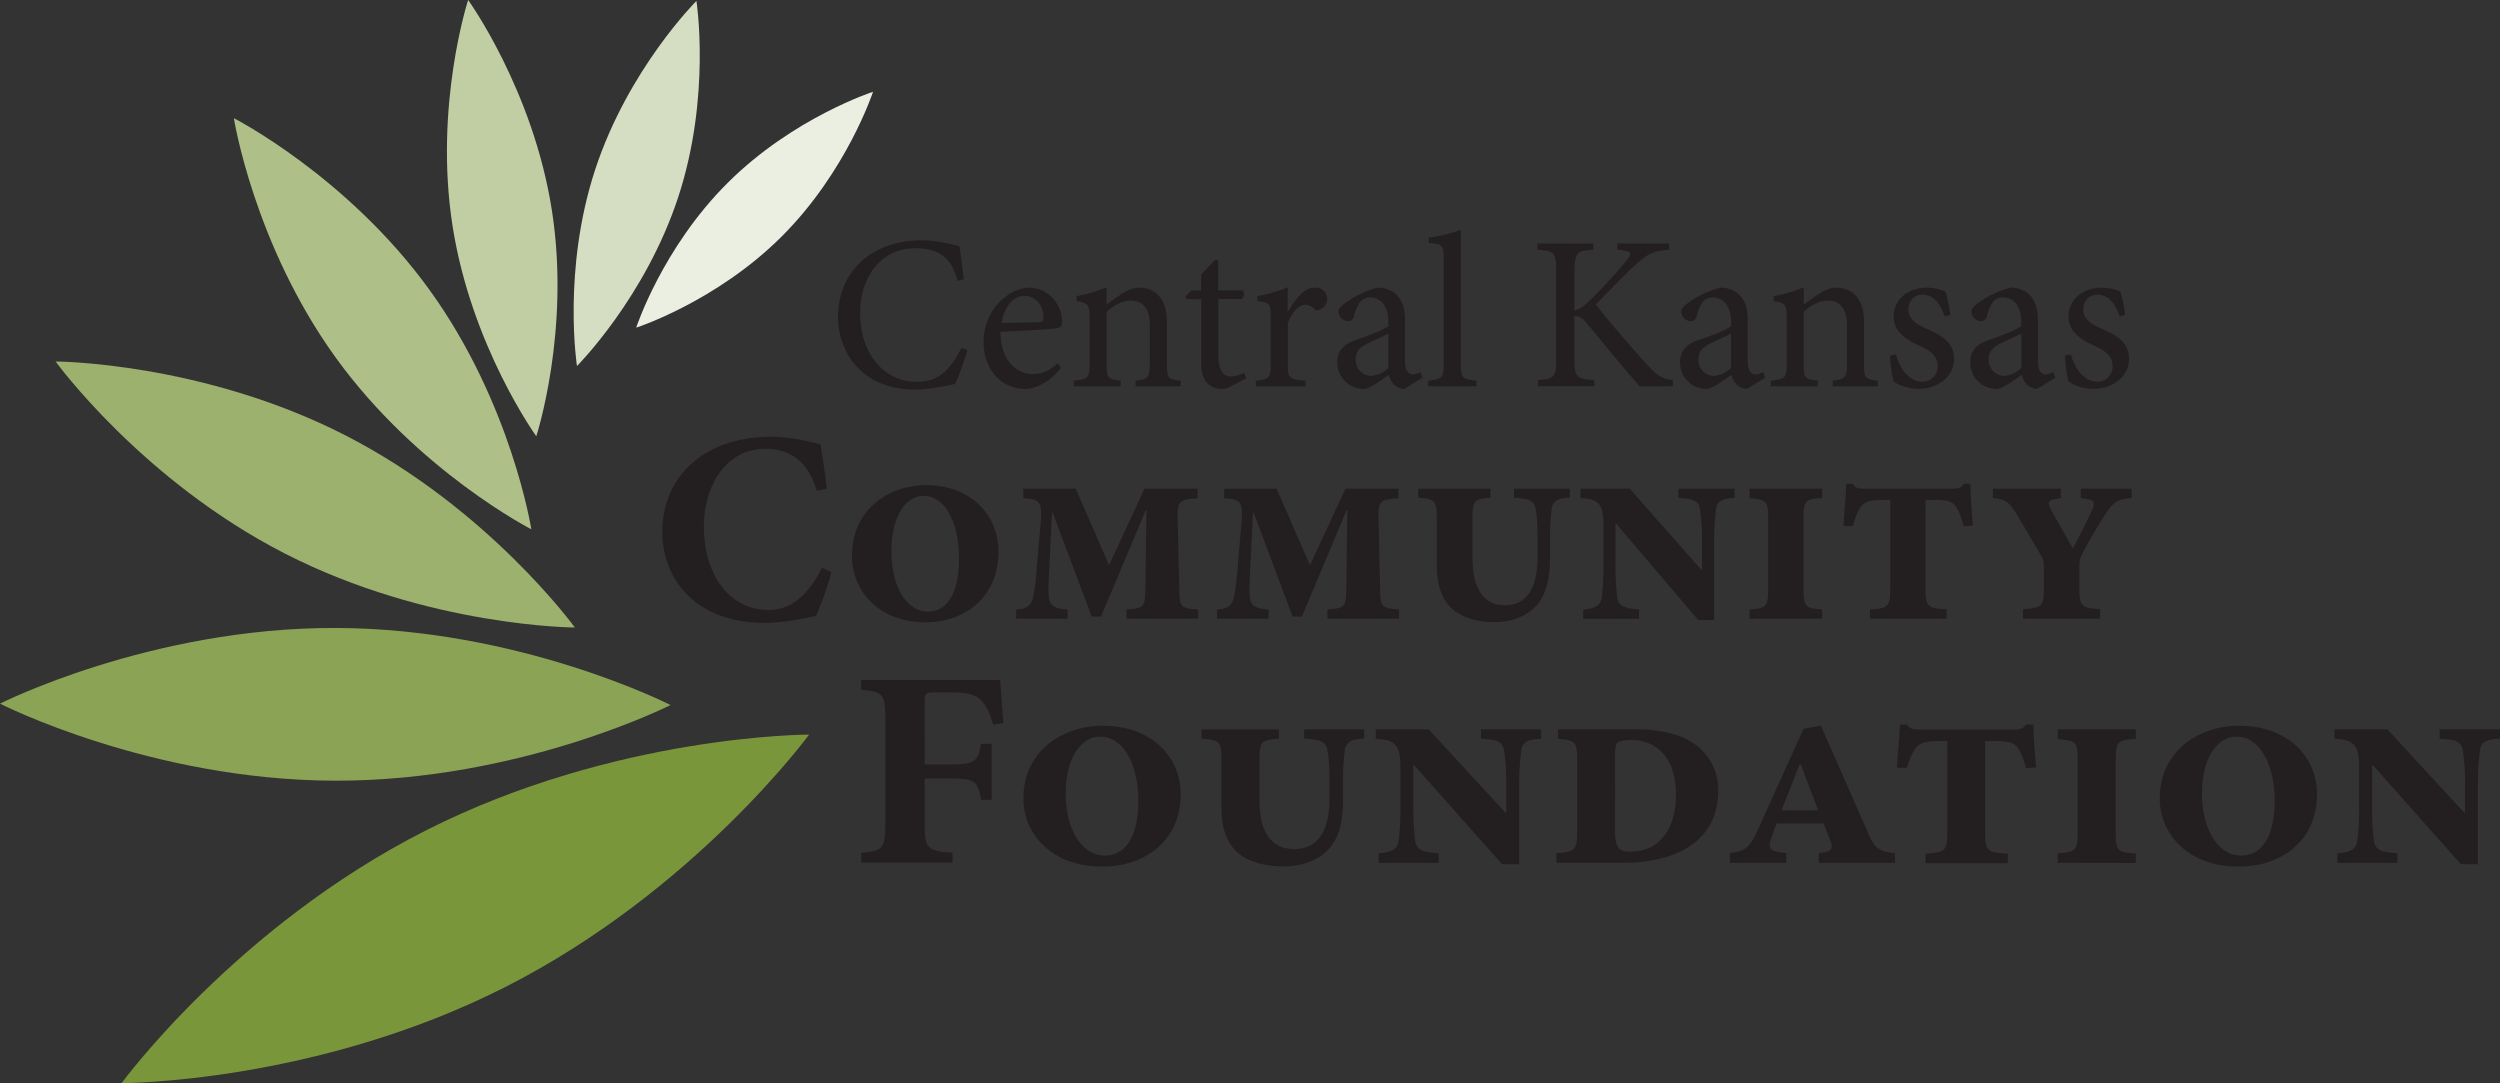 <svg id="Layer_1" data-name="Layer 1" xmlns="http://www.w3.org/2000/svg" viewBox="0 0 916.34 397"><rect x="0" y="0" width="916.34" height="397" fill="#333333" stroke="none"/><defs><style>.cls-1{fill:#eaefe2;}.cls-2{fill:#d5dec2;}.cls-3{fill:#c1cea4;}.cls-4{fill:#aebf88;}.cls-5{fill:#9cb16e;}.cls-6{fill:#8ba355;}.cls-7{fill:#7a963b;}.cls-8{fill:#231f20;}</style></defs><title>ckcf-logo</title><path class="cls-1" d="M266.74,67c-24,23.86-33.55,53.1-33.55,53.1s29.27-9.46,53.24-33.33S320,33.64,320,33.64,290.71,43.12,266.74,67Z"/><path class="cls-2" d="M218.12,62.26c-12.08,36.95-6.64,71.9-6.64,71.9s25-25,37.12-61.93S255.27.34,255.27.34,230.22,25.31,218.12,62.26Z"/><path class="cls-3" d="M165.87,82.8c6.9,44.15,30.7,77.1,30.7,77.1s12.61-38.63,5.72-82.79S171.59,0,171.59,0,159,38.64,165.87,82.8Z"/><path class="cls-4" d="M123.07,131.1C153.18,172.72,194.75,194,194.75,194s-7.23-46.15-37.35-87.79S85.72,43.32,85.72,43.32,93,89.48,123.07,131.1Z"/><path class="cls-5" d="M104.43,202.9C157,229.82,210.71,230,210.71,230s-31.51-43.49-84.07-70.41S20.38,132.5,20.38,132.5,51.88,176,104.43,202.9Z"/><path class="cls-6" d="M122.84,286.15c67.86.14,122.94-27.73,122.94-27.73s-55-28.1-122.83-28.25S0,257.91,0,257.91,55,286,122.84,286.15Z"/><path class="cls-7" d="M185.11,361.83c69.57-35.28,111.45-92.57,111.45-92.57s-71-.09-140.55,35.17S44.58,397,44.58,397,115.52,397.1,185.11,361.83Z"/><path class="cls-8" d="M781.34,179.13H762.67v3.41l2.91.5c2.11.41,2.4,1.4,1,4.42s-3.9,8.23-6.81,13.54c-2.61-4.71-5-8.72-8-14.24-1.21-2.2-1.21-3.21.9-3.71l2.71-.5v-3.41H730.47v3.41c4.41.4,5.82,1.21,8.72,5.92,2.91,4.92,5.52,9.33,8.43,14.34a8.16,8.16,0,0,1,1.51,5.32v7.63c0,6.51-.5,7-7.63,7.52v3.51h28.29v-3.51c-6.92-.5-7.61-1.1-7.61-7.52v-8.43a8.26,8.26,0,0,1,1.09-4.42c3.82-7.22,6.52-11.44,8.43-14.44,2.91-4.51,4.62-5.52,9.64-5.92Zm-58.18,13.54c-.4-4.11-.91-11.63-.91-15.34h-2.4c-1.2,1.41-1.6,1.8-4.21,1.8h-31.9c-2.71,0-3.51-.2-4.72-1.8h-2.3c-.1,3.81-.7,9.13-1,15.45h3.41c1-3.51,2-5.92,3.2-7.33,1.3-1.61,3.2-2.2,8-2.2h2.51v32.1c0,7.12-.7,7.63-7.42,8v3.41h28.09v-3.41c-7.13-.4-7.73-.91-7.73-8v-32.1h3.72c3.31,0,5.61.4,6.82,1.71,1.3,1.5,2.21,3.31,3.41,7.93Zm-55.28,34.11v-3.41c-6.22-.4-6.81-.91-6.81-7.63V190.27c0-6.82.6-7.33,6.81-7.73v-3.41H641.29v3.51c6,.51,6.82.81,6.82,7.53v25.58c0,6.72-.8,7.23-6.82,7.63v3.41Zm-32.09-47.65H615.22v3.41c5.71.21,7.52,1.11,7.92,4.42a79.19,79.19,0,0,1,.71,12.54v9.43h-.2l-26.29-29.79H579.3v3.41c6.52.4,8.43,1.9,8.43,10.13v13.54a96.53,96.53,0,0,1-.6,12.65c-.41,3.21-2.71,4.21-6.83,4.52v3.41h20.46v-3.41c-5.31-.4-7.62-1.21-8-4.52a95.35,95.35,0,0,1-.6-12.65V191.87l.1-.1,30.19,35.51h5.82V199.5a103.23,103.23,0,0,1,.71-12.85c.29-3,2.6-4,6.82-4.11Zm-60.39,0H554.93v3.31c5.62.3,7.52,1.2,7.93,4,.4,2.31.71,4.81.71,12.13v5.32c0,11.84-4,17.94-12,17.94-7.42,0-11.84-5.51-11.84-17.45V190.27c0-6.82.6-7.33,6.62-7.83v-3.31H519.82v3.31c6.22.5,6.82,1,6.82,7.83v16.85c0,8.63,2.61,14,6.83,17,3.91,2.71,8.83,3.91,14.34,3.91,6,0,11.23-2,14.64-5.32,4.22-4.11,5.72-10.43,5.72-18.86v-5.52a87.74,87.74,0,0,1,.6-11.93c.4-2.7,2.21-3.81,6.62-4Zm-62.79,0H493.15l-13,28-12.23-28H448.71v3.51c6.12.4,7,1.2,6.31,9.34l-1.3,14.84a95.34,95.34,0,0,1-1.31,11.44c-.7,3.6-2.1,4.92-6.32,5.12v3.41H465v-3.41c-5-.31-6.73-1.41-6.92-4.92-.2-2.3-.1-4.42.3-12.54l.9-18.05h.21L473.78,226h3.41l16.35-38.92h.31l-.4,28.88c-.1,6.42-.51,7-6.92,7.43v3.41H512.8v-3.41c-6.52-.4-6.82-1-6.92-7.33l-.6-25.67c-.1-6.53.3-7.33,7.32-7.73Zm-73.63,0H419.51l-13,28-12.23-28H375.08v3.51c6.12.4,7,1.2,6.33,9.34l-1.31,14.84a97.52,97.52,0,0,1-1.3,11.44c-.7,3.6-2.11,4.92-6.32,5.12v3.41h18.85v-3.41c-5-.31-6.71-1.41-6.92-4.92-.2-2.3-.11-4.42.3-12.54l.91-18.05h.2L400.15,226h3.42l16.35-38.92h.3l-.4,28.88c-.1,6.42-.51,7-6.92,7.43v3.41h26.28v-3.41c-6.52-.4-6.82-1-6.92-7.33l-.61-25.67c-.1-6.53.3-7.33,7.32-7.73Zm-100.61,2.61c8.74,0,13.14,11.14,13.14,22.67,0,14.65-5.31,19.76-11.43,19.76-7.63,0-13.35-8.92-13.35-22.27,0-13,5.62-20.16,11.63-20.16m1-3.92c-13,0-27.08,8.43-27.08,26.09,0,11.84,9,24.17,27,24.17,14.15,0,26.69-8.93,26.69-25.88,0-13.44-10.14-24.38-26.59-24.38m-38.11,30.3c-5.11,10.13-11.33,15.45-19.66,15.45C268,223.57,258,211.43,258,193c0-14.84,8-28.49,22.57-28.49,7.72,0,15.44,3.51,18.76,15.35l3.71-.7c-.7-6.22-1.4-10.83-2.31-16.35-2.71-.6-10.13-2.7-18.25-2.7-24,0-39.73,14.24-39.73,34.9,0,16,11,33.31,37.72,33.31,6.82,0,16.05-2,18.66-2.61a114.27,114.27,0,0,0,5.61-16Z"/><path class="cls-8" d="M916.34,267.31h-22.1v3.5c6.15.21,8.09,1.14,8.52,4.53a77.22,77.22,0,0,1,.74,12.88v9.7h-.21l-28.22-30.61H855.7v3.5c7,.41,9,2,9,10.41v13.91a94.23,94.23,0,0,1-.64,13c-.44,3.3-2.91,4.34-7.32,4.64v3.51h22v-3.51c-5.71-.4-8.19-1.23-8.61-4.64a93.31,93.31,0,0,1-.64-13V280.39l.11-.1L902,316.77h6.24V288.22A102.73,102.73,0,0,1,909,275c.33-3.09,2.81-4.12,7.34-4.23ZM819.62,270c9.36,0,14.11,11.44,14.11,23.3,0,15-5.71,20.3-12.28,20.3-8.19,0-14.33-9.18-14.33-22.88,0-13.39,6-20.71,12.5-20.71m1.08-4c-14,0-29.08,8.66-29.08,26.8,0,12.16,9.69,24.84,29,24.84,15.2,0,28.65-9.17,28.65-26.58,0-13.82-10.87-25.05-28.53-25.05m-37.91,50.3v-3.51c-6.68-.4-7.34-.92-7.34-7.83V278.75c0-7,.65-7.53,7.34-7.94v-3.5H754.23v3.61c6.47.51,7.32.82,7.32,7.73v26.28c0,6.9-.84,7.43-7.32,7.83v3.51Zm-36.51-35c-.44-4.23-1-12-1-15.77H742.7c-1.29,1.44-1.72,1.85-4.51,1.85H703.94c-2.91,0-3.77-.21-5.07-1.85H696.4c-.11,3.91-.76,9.38-1.08,15.87H699c1.08-3.6,2.15-6.08,3.45-7.52,1.4-1.65,3.44-2.27,8.61-2.27h2.69v33c0,7.32-.75,7.84-8,8.24v3.51h30.15v-3.51c-7.63-.4-8.28-.92-8.28-8.24v-33h4c3.56,0,6,.41,7.33,1.75,1.4,1.55,2.38,3.4,3.67,8.14ZM666.45,297H653l6.68-16.9H660Zm28.12,19.28v-3.61c-5.17-.41-7.33-1.55-9.38-6.29L667.41,266l-6.34,1.14-17.23,38c-2.81,6.17-5,6.9-9.8,7.52v3.61h20.68v-3.61l-2.69-.3c-2.69-.52-4-1.25-3-4.44a61.74,61.74,0,0,1,2.25-6.08H668.4l2.27,5.67c1.5,3.5.64,4.44-2.15,4.94l-1.84.21v3.61ZM592,276.68c0-2.37.22-3.92.85-4.43s2.06-1,4.74-1c9.48,0,16.7,6.19,16.7,20,0,13.5-6.79,20.91-16.59,20.91-4.53,0-5.71-1.75-5.71-7.52Zm-20.9-9.38v3.5c6.15.52,7,.82,7,7.84V305c0,6.71-1.09,7.22-7.65,7.73v3.51h24.56c19.38,0,34.78-8,34.78-26.28a20.52,20.52,0,0,0-6.89-15.87c-5.81-5-14.11-6.8-23.69-6.8Zm-6.25,0H542.81v3.5c6.14.21,8.08,1.14,8.52,4.53a78.83,78.83,0,0,1,.75,12.88v9.7h-.22l-28.22-30.61H504.25v3.5c7,.41,9.05,2,9.05,10.41v13.91a94.17,94.17,0,0,1-.64,13c-.43,3.3-2.92,4.34-7.33,4.64v3.51h22v-3.51c-5.71-.4-8.19-1.23-8.62-4.64a93.14,93.14,0,0,1-.65-13V280.39l.1-.1,32.43,36.48h6.25V288.22a100.14,100.14,0,0,1,.76-13.19c.31-3.09,2.8-4.12,7.31-4.23Zm-64.84,0h-22v3.4c6,.31,8.08,1.24,8.51,4.13.43,2.36.75,4.94.75,12.46v5.46c0,12.16-4.31,18.45-12.92,18.45-8,0-12.72-5.66-12.72-17.92V278.75c0-7,.66-7.53,7.11-8v-3.4H440.38v3.4c6.69.51,7.32,1,7.32,8v17.31c0,8.86,2.8,14.43,7.33,17.52,4.2,2.78,9.48,4,15.4,4,6.46,0,12.07-2.06,15.72-5.46,4.54-4.22,6.15-10.72,6.15-19.37v-5.66a87.59,87.59,0,0,1,.64-12.26c.43-2.78,2.37-3.92,7.11-4.13ZM403.12,270c9.37,0,14.11,11.44,14.11,23.3,0,15-5.71,20.3-12.28,20.3-8.19,0-14.32-9.18-14.32-22.88,0-13.39,6-20.71,12.49-20.71m1.07-4c-14,0-29.08,8.66-29.08,26.8,0,12.16,9.7,24.84,29,24.84,15.19,0,28.65-9.17,28.65-26.58,0-13.82-10.87-25.05-28.53-25.05M367.79,265c-.54-6.08-1.07-14-1.18-15.76H315.66v3.6c7.86.72,8.83,1.44,8.83,10.72v38c0,9.69-1,10.32-8.83,11v3.61h33.5v-3.61c-9.38-.71-10.23-1.34-10.23-11V285.34h8.83c9.59,0,10.66.82,11.85,7.83h3.87V272.66H359.6c-1.19,6.6-2.26,7.53-11.85,7.53h-8.83V257.41c0-3.41.43-3.61,4.2-3.61h5.38c6,0,8.94.72,11.2,3,1.83,1.87,3.23,5,4.31,8.87Z"/><path class="cls-8" d="M354.62,128.32a92.48,92.48,0,0,1-4.51,12.4c-2.22.48-8.87,2.09-14.58,2.09-19.73,0-28.36-13.84-28.36-26.64,0-17,12.83-28.1,30.5-28.1,6.42,0,11.8,1.77,14,2.17.63,4.51,1.11,7.81,1.58,12.08L351,103c-2.14-8.54-6.9-12-15.45-12-13.23,0-20.28,11.36-20.28,23.59,0,15.05,8.71,25.36,20.76,25.36,8.08,0,12.35-4.43,16.32-12.4Z"/><path class="cls-8" d="M388.87,134.84c-5,6.28-10.45,7.74-12.91,7.74-9.74,0-15.44-8.06-15.44-17.15a21.08,21.08,0,0,1,5.23-14.09c3.25-3.62,7.52-5.88,11.57-5.88h.08c6.57,0,11.88,6,11.88,12.24,0,1.61-.32,2.25-1.82,2.58-1.27.24-11.25,1-20.76,1.37.08,11,6.34,15.46,11.89,15.46,3.25,0,6.18-1.28,9.11-4Zm-21.78-16.5c4.43,0,8.87-.08,13.46-.24,1.43,0,1.9-.41,1.9-1.62.08-4.19-2.61-8.05-7.05-8.05C371.84,108.43,368.28,111.81,367.09,118.33Z"/><path class="cls-8" d="M416.23,141.6v-2.1c4.67-.48,5.23-1.12,5.23-6.67V119.38c0-5.55-1.9-9.18-7.21-9.18-3.17,0-6.26,2-8.64,4.1v18.92c0,5.48.48,5.8,5.15,6.28v2.1H393.57v-2.1c5.39-.56,5.78-1,5.78-6.28V116.65c0-5.15-.47-5.48-4.75-6.28v-1.85a51.26,51.26,0,0,0,11-3.22v6.36c1.59-1.21,3.33-2.42,5.31-3.79,2.22-1.44,4.28-2.42,6.58-2.42,6.34,0,10.22,4.51,10.22,12.24v15.54c0,5.48.47,5.8,5.07,6.28v2.1Z"/><path class="cls-8" d="M451.34,141.52a7.65,7.65,0,0,1-3.32,1.05c-5,0-7.76-3.23-7.76-9.58V109.64h-5.47l-.32-.88,2.21-2.33h3.57v-5.8l5.15-5.39,1.11.16v11h9a2.27,2.27,0,0,1-.48,3.22h-8.48v20.61c0,6.52,2.61,7.73,4.67,7.73a10.59,10.59,0,0,0,4.83-1.37l.71,2.09Z"/><path class="cls-8" d="M472.18,114.07c2.38-4.11,5.78-8.62,9.59-8.62a4.16,4.16,0,0,1,2.05,8c-1,.41-1.58.32-2.05-.16a4.67,4.67,0,0,0-3.41-1.61c-2.06,0-4.6,2.33-6.34,6.85v14.73c0,5.32.39,5.8,6.5,6.28v2.1H460.3v-2.1c4.91-.48,5.47-1,5.47-6.28V116.56c0-5.32-.32-5.64-4.91-6.2v-1.85A47.7,47.7,0,0,0,472,105.3v8.77Z"/><path class="cls-8" d="M514.66,142.57a6,6,0,0,1-3.72-1.61,7.79,7.79,0,0,1-1.9-3.54c-3.17,2.17-7,5.15-9.35,5.15a9.65,9.65,0,0,1-9.51-9.83c0-3.94,2.07-6.44,6.42-8,4.75-1.61,10.54-3.78,12.28-5.23v-1.37c0-5.87-2.69-9.09-6.73-9.09a4.62,4.62,0,0,0-3.57,1.53,13.87,13.87,0,0,0-2.3,5.32,2.26,2.26,0,0,1-2.29,1.85,3.75,3.75,0,0,1-3.41-3.46c0-1.13.95-2.09,2.46-3.22a36,36,0,0,1,11.88-5.64,10.23,10.23,0,0,1,6.5,2.18c2.77,2.42,3.56,5.63,3.56,9.9v14.89c0,3.62,1.43,4.83,2.77,4.83a5.9,5.9,0,0,0,2.85-.89l.79,2.1Zm-5.78-20.29c-1.67.88-5.47,2.57-7.13,3.38-3.09,1.45-4.83,3-4.83,6a5.83,5.83,0,0,0,5.62,6.12,10.28,10.28,0,0,0,6.34-2.9Z"/><path class="cls-8" d="M523.47,141.6v-2.1c5-.48,5.71-1,5.71-6.28V95.15c0-5.47-.48-5.63-5.47-6.12V87.1a59.86,59.86,0,0,0,11.72-2.82v48.95c0,5.32.64,5.8,5.71,6.28v2.1Z"/><path class="cls-8" d="M601,141.6c-6.18-7-12.6-14.89-19.65-23.43-1.9-2.17-2.93-2.41-4.28-2.17V131.3c0,7,.71,7.57,7.29,8v2.26h-20.6v-2.26c6-.48,6.65-1,6.65-8V99.74c0-7.32-.64-7.72-6.89-8.21V89.27H584v2.25c-6.1.49-6.89,1.05-6.89,8.21v14.09c1.75-.41,3.33-1.53,5.55-3.63a183.94,183.94,0,0,0,13.23-14.33c2.38-2.9,2.3-3.7-1.27-4.1l-1.83-.25V89.27h19v2.25c-5.95.56-7.84,1.37-12.84,6-3.09,2.82-8.71,8.62-14,14.09,5.94,7.65,14.66,17.55,18.62,21.9,4.2,4.59,5.78,5.31,9.59,5.79v2.26Z"/><path class="cls-8" d="M640.28,142.57a6,6,0,0,1-3.72-1.61,7.8,7.8,0,0,1-1.9-3.54c-3.17,2.17-7,5.15-9.34,5.15a9.65,9.65,0,0,1-9.51-9.83c0-3.94,2.07-6.44,6.42-8,4.75-1.61,10.54-3.78,12.28-5.23v-1.37c0-5.87-2.7-9.09-6.73-9.09a4.62,4.62,0,0,0-3.57,1.53,13.76,13.76,0,0,0-2.29,5.32,2.27,2.27,0,0,1-2.3,1.85,3.75,3.75,0,0,1-3.41-3.46c0-1.13.95-2.09,2.46-3.22a36.14,36.14,0,0,1,11.88-5.64,10.21,10.21,0,0,1,6.5,2.18c2.78,2.42,3.56,5.63,3.56,9.9v14.89c0,3.62,1.43,4.83,2.78,4.83a5.85,5.85,0,0,0,2.85-.89l.79,2.1Zm-5.78-20.29c-1.66.88-5.47,2.57-7.13,3.38-3.09,1.45-4.84,3-4.84,6a5.83,5.83,0,0,0,5.62,6.12,10.27,10.27,0,0,0,6.34-2.9Z"/><path class="cls-8" d="M671.75,141.6v-2.1c4.67-.48,5.23-1.12,5.23-6.67V119.38c0-5.55-1.9-9.18-7.21-9.18-3.17,0-6.26,2-8.64,4.1v18.92c0,5.48.48,5.8,5.15,6.28v2.1H649.1v-2.1c5.38-.56,5.79-1,5.79-6.28V116.65c0-5.15-.48-5.48-4.76-6.28v-1.85a51.31,51.31,0,0,0,11-3.22v6.36c1.58-1.21,3.33-2.42,5.3-3.79,2.23-1.44,4.29-2.42,6.58-2.42,6.34,0,10.21,4.51,10.21,12.24v15.54c0,5.48.48,5.8,5.07,6.28v2.1Z"/><path class="cls-8" d="M712.81,116c-1.59-4.83-4.28-8-8.16-8-3.09,0-5.15,2.34-5.15,5.55,0,3.55,3.18,5.4,6.66,6.93,6,2.5,10.06,5.39,10.06,10.94,0,7.32-6.73,11.12-13.07,11.12-4,0-7.69-1.53-9-2.74-.56-1.13-1.34-6.61-1.34-9.5l2.13-.41c1.35,5.32,4.92,10,9.67,10a5.51,5.51,0,0,0,5.62-5.64c0-3.54-2.29-5.47-6.25-7.32-4.76-2.18-9.9-4.92-9.9-11,0-5.64,4.76-10.47,12-10.47a15.9,15.9,0,0,1,7,1.46,44.38,44.38,0,0,1,1.74,8.53Z"/><path class="cls-8" d="M746.66,142.57a6,6,0,0,1-3.72-1.61,7.62,7.62,0,0,1-1.9-3.54c-3.18,2.17-7,5.15-9.35,5.15a9.65,9.65,0,0,1-9.51-9.83c0-3.94,2.06-6.44,6.41-8,4.76-1.61,10.54-3.78,12.28-5.23v-1.37c0-5.87-2.69-9.09-6.73-9.09a4.6,4.6,0,0,0-3.56,1.53,13.69,13.69,0,0,0-2.3,5.32,2.28,2.28,0,0,1-2.3,1.85,3.75,3.75,0,0,1-3.41-3.46c0-1.13,1-2.09,2.45-3.22a36.2,36.2,0,0,1,11.88-5.64,10.22,10.22,0,0,1,6.5,2.18c2.77,2.42,3.57,5.63,3.57,9.9v14.89c0,3.62,1.42,4.83,2.77,4.83a5.89,5.89,0,0,0,2.85-.89l.79,2.1Zm-5.79-20.29c-1.66.88-5.46,2.57-7.12,3.38-3.09,1.45-4.83,3-4.83,6a5.83,5.83,0,0,0,5.62,6.12,10.29,10.29,0,0,0,6.33-2.9Z"/><path class="cls-8" d="M776.93,116c-1.58-4.83-4.27-8-8.15-8-3.09,0-5.16,2.34-5.16,5.55,0,3.55,3.18,5.4,6.66,6.93,6,2.5,10.06,5.39,10.06,10.94,0,7.32-6.73,11.12-13.07,11.12-4,0-7.68-1.53-9-2.74-.56-1.13-1.35-6.61-1.35-9.5l2.14-.41c1.35,5.32,4.91,10,9.66,10a5.51,5.51,0,0,0,5.62-5.64c0-3.54-2.29-5.47-6.26-7.32-4.75-2.18-9.9-4.92-9.9-11,0-5.64,4.76-10.47,12-10.47a15.84,15.84,0,0,1,7,1.46,44.18,44.18,0,0,1,1.75,8.53Z"/></svg>